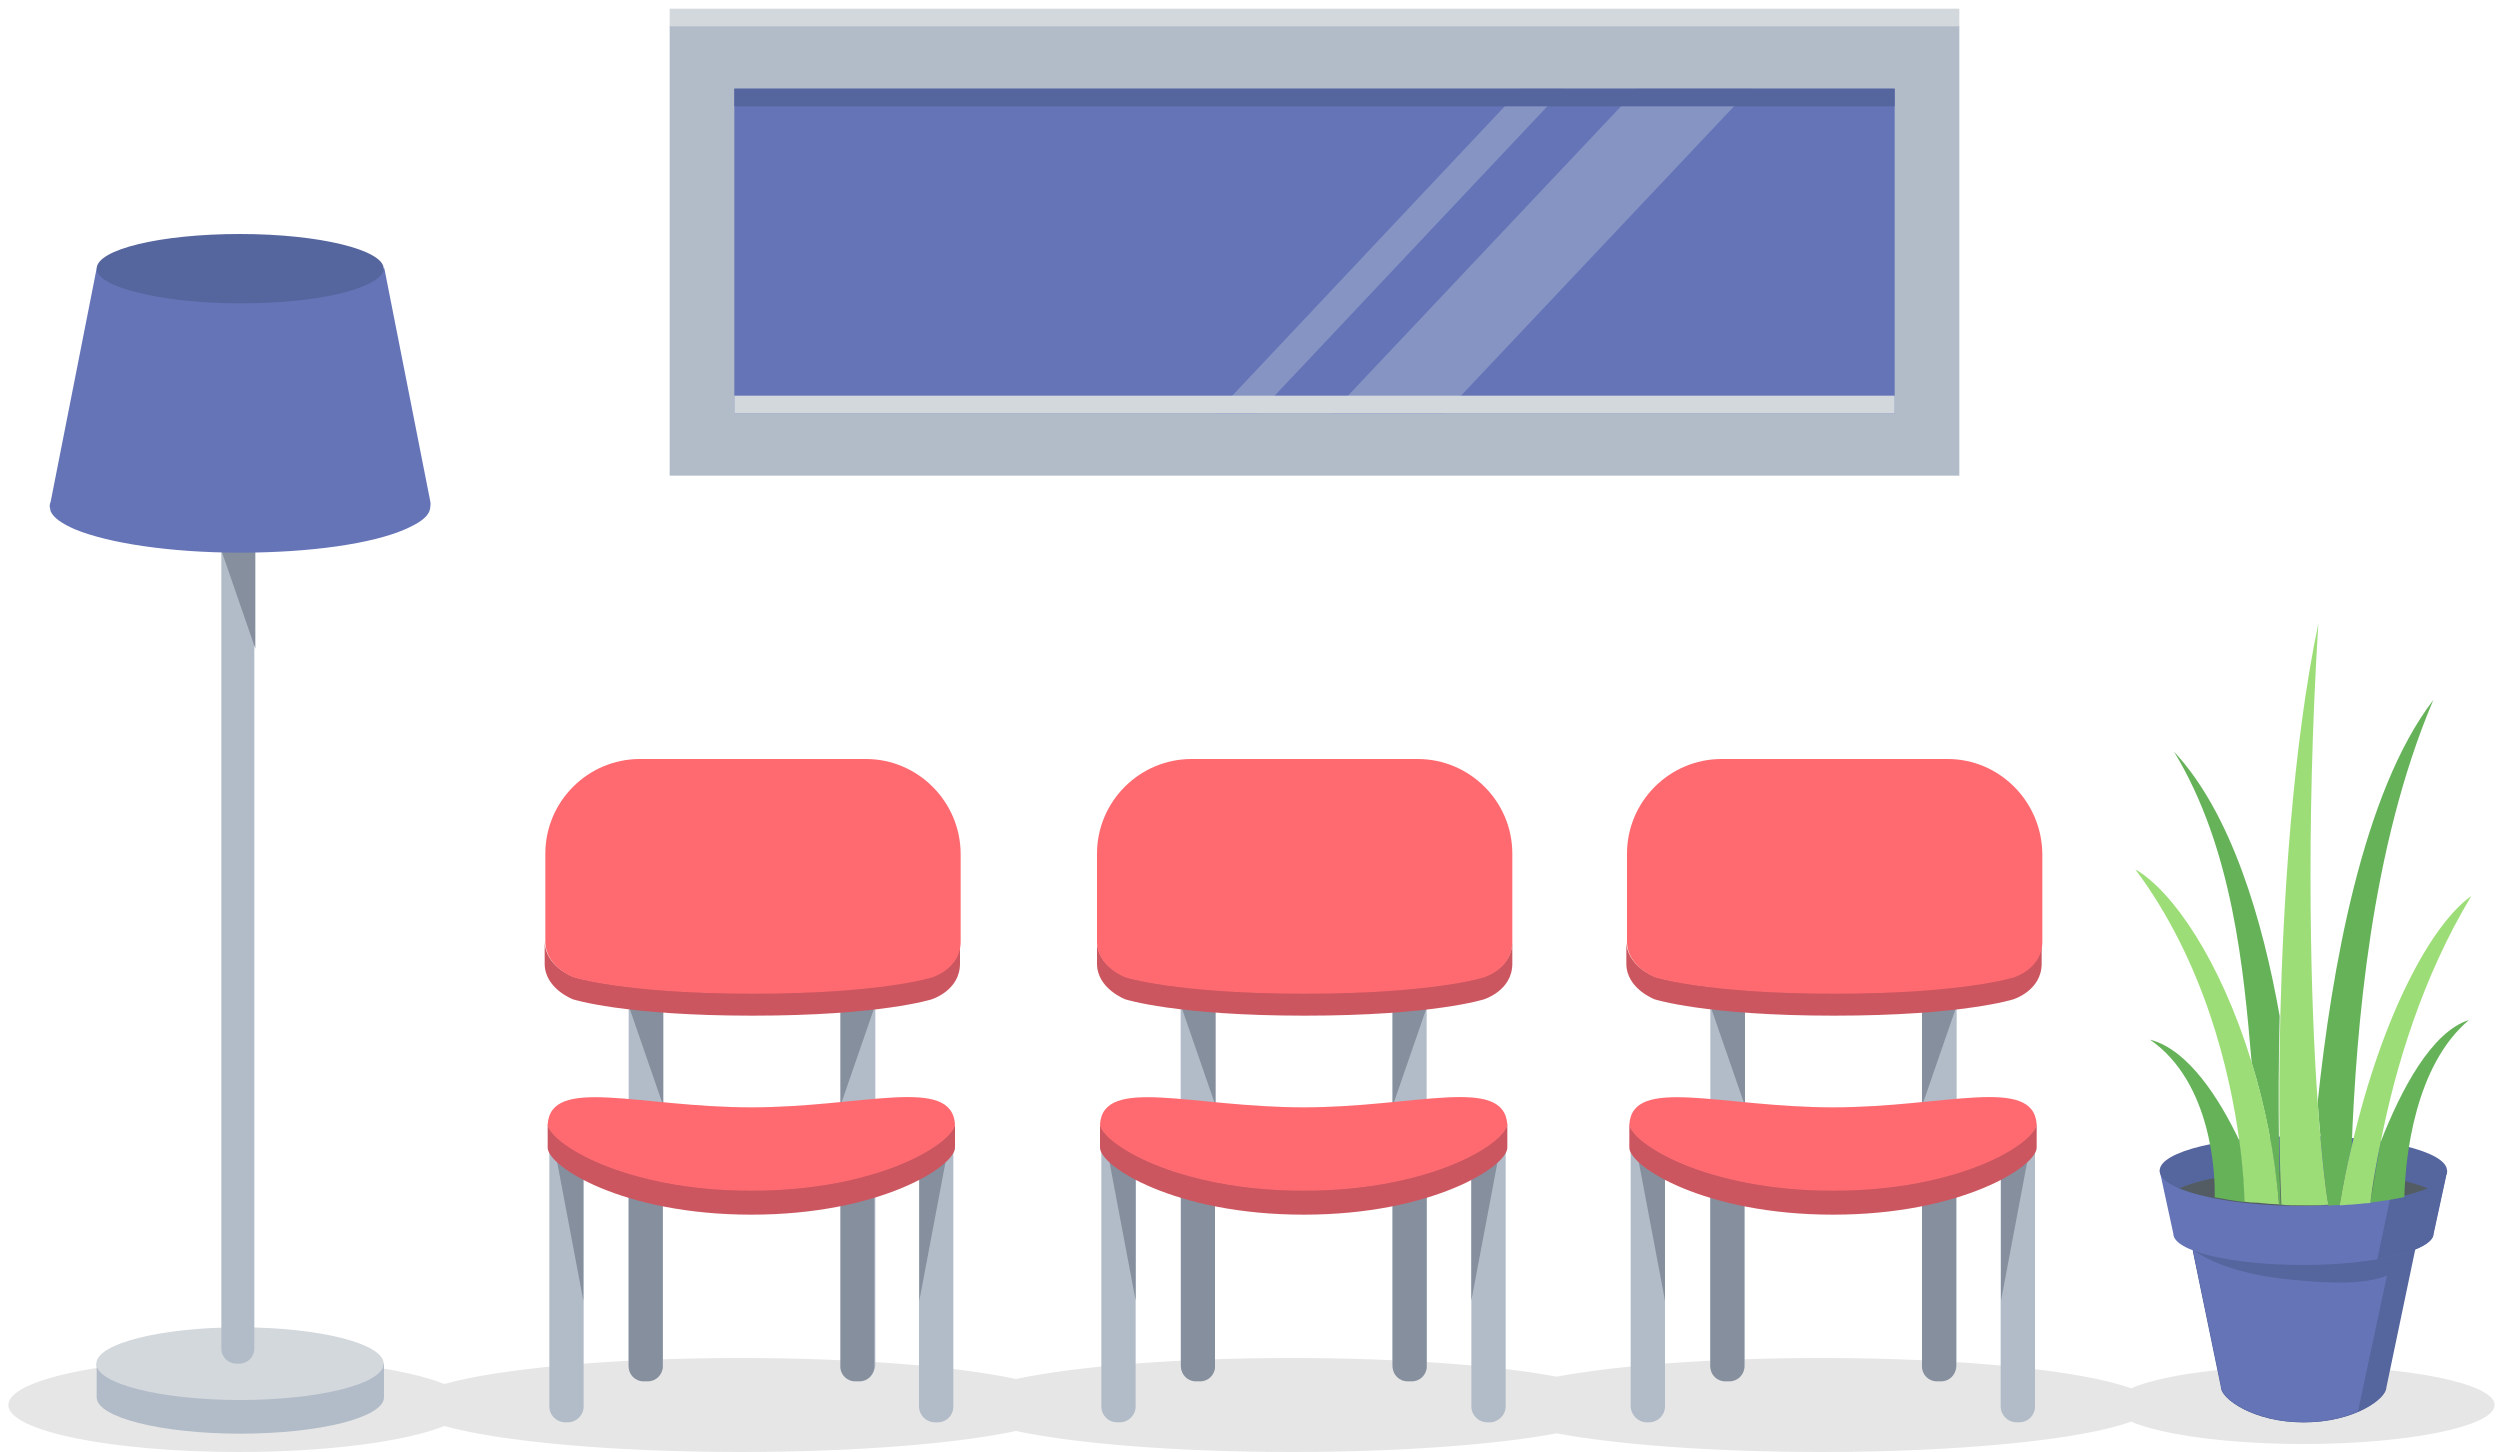 <?xml version="1.0" encoding="utf-8"?>
<!-- Generator: Adobe Illustrator 19.2.1, SVG Export Plug-In . SVG Version: 6.00 Build 0)  -->
<svg version="1.1" id="Layer_1" xmlns="http://www.w3.org/2000/svg" xmlns:xlink="http://www.w3.org/1999/xlink" x="0px" y="0px"
	 viewBox="0 0 750 435.7" style="enable-background:new 0 0 750 435.7;" xml:space="preserve">
<style type="text/css">
	.st0{opacity:0.1;}
	.st1{fill:#B2BCC8;}
	.st2{fill:#858F9D;}
	.st3{fill:#CC565F;}
	.st4{fill:#FE6A70;}
	.st5{fill:#D3D8DD;}
	.st6{fill:#6474B7;}
	.st7{fill:#55659D;}
	.st8{fill:#535C63;}
	.st9{fill:#65B259;}
	.st10{fill:#9DDD78;}
	.st11{fill:#8694C4;}
</style>
<path class="st0" d="M691,409.8c-22.8,0-42.5,2.7-51.7,6.7c-14.4-5.3-50.5-9.1-92.8-9.1c-32.5,0-61.4,2.2-79.5,5.6
	c-18.1-3.4-47-5.6-79.5-5.6c-34.5,0-64.9,2.5-82.7,6.3c-17.8-3.8-48.2-6.3-82.7-6.3c-38.8,0-72.4,3.2-88.8,7.8
	c-11.4-4.6-34.7-7.8-61.7-7.8c-38.2,0-69.1,6.3-69.1,14.1c0,7.8,30.9,14.1,69.1,14.1c27,0,50.3-3.2,61.7-7.8
	c16.4,4.6,50,7.8,88.8,7.8c34.5,0,64.9-2.5,82.7-6.3c17.8,3.8,48.2,6.3,82.7,6.3c32.5,0,61.4-2.2,79.5-5.6c18.1,3.4,47,5.6,79.5,5.6
	c42.3,0,78.4-3.8,92.8-9.1c9.2,3.9,28.9,6.7,51.7,6.7c31.7,0,57.4-5.3,57.4-11.7C748.4,415.1,722.7,409.8,691,409.8z"/>
<path class="st1" d="M194.1,414.2h-0.7c-2.7,0-4.8-2.2-4.8-4.8V296.8c0-2.7,2.2-4.8,4.8-4.8h0.7c2.7,0,4.8,2.2,4.8,4.8v112.7
	C199,412,196.8,414.2,194.1,414.2z"/>
<path class="st2" d="M199,331.8v-29.5c0-2.4-2-4.4-4.4-4.4h-1.4c-2.4,0-4.4,2-4.4,4.4L199,331.8z"/>
<path class="st1" d="M257.8,414.2h-0.7c-2.7,0-4.8-2.2-4.8-4.8V296.8c0-2.7,2.2-4.8,4.8-4.8h0.7c2.7,0,4.8,2.2,4.8,4.8v112.7
	C262.5,412,260.3,414.2,257.8,414.2z"/>
<g>
	<path class="st2" d="M188.6,410c0,2.4,2,4.4,4.4,4.4h1.4c2.4,0,4.4-2,4.4-4.4v-59.8h-10.2V410z"/>
	<path class="st2" d="M252.1,350.2V410c0,2.4,2,4.4,4.4,4.4h1.4c2.4,0,4.4-2,4.4-4.4v-59.8H252.1z"/>
</g>
<path class="st2" d="M252.1,331.8v-29.5c0-2.4,2-4.4,4.4-4.4h1.4c2.4,0,4.4,2,4.4,4.4L252.1,331.8z"/>
<g>
	<path class="st3" d="M279.5,293c0,0-15.2,4.9-53.8,4.9c-38.6,0-53.8-4.9-53.8-4.9s-8.5-3.2-8.5-10.7c0,2.6,0,4.9,0,6.8
		c0,7.5,8.5,10.7,8.5,10.7s15.2,4.9,53.8,4.9s53.8-4.9,53.8-4.9s8.5-2.6,8.5-10.7c0-1.9,0-4.3,0-6.8
		C288.1,290.5,279.5,293,279.5,293z"/>
	<path class="st4" d="M259.8,227.7H192c-15.7,0-28.4,12.8-28.4,28.4v1.4v0.2v6.8c0,0,0,10,0,18c0,7.5,8.5,10.7,8.5,10.7
		s15.2,4.9,53.8,4.9s53.8-4.9,53.8-4.9s8.5-2.6,8.5-10.7c0-8.3,0-18,0-18v-6.8v-0.2v-1.4C288.1,240.4,275.3,227.7,259.8,227.7z"/>
</g>
<path class="st1" d="M281.2,426.7h-0.7c-2.7,0-4.8-2.2-4.8-4.8v-85.3c0-2.7,2.2-4.8,4.8-4.8h0.7c2.7,0,4.8,2.2,4.8,4.8v85.3
	C286,424.6,284,426.7,281.2,426.7z"/>
<path class="st2" d="M275.8,390.2v-54c0-2.4,2-4.4,4.4-4.4h1.4c2.4,0,4.4,2,4.4,4.4L275.8,390.2z"/>
<path class="st1" d="M169.6,426.7h0.7c2.7,0,4.8-2.2,4.8-4.8v-85.3c0-2.7-2.2-4.8-4.8-4.8h-0.7c-2.7,0-4.8,2.2-4.8,4.8v85.3
	C164.8,424.6,167,426.7,169.6,426.7z"/>
<path class="st2" d="M175,390.2v-54c0-2.4-2-4.4-4.4-4.4h-1.4c-2.4,0-4.4,2-4.4,4.4L175,390.2z"/>
<g>
	<path class="st3" d="M225.4,357c-38.1,0-60.4-14.1-61.1-19.9c0,0.3,0,0.5,0,0.9v6.3c0,5.6,22.5,20.1,61.1,20.1s61.1-14.5,61.1-20.1
		V338c0-0.3,0-0.5,0-0.9C285.8,342.9,263.5,357,225.4,357z"/>
	<path class="st4" d="M225.4,332.2c-33.5,0-60.1-9.5-61.1,5.1c0.5,5.6,22.8,19.9,61.1,19.9c38.1,0,60.4-14.1,61.1-19.9
		C285.5,322.6,258.9,332.2,225.4,332.2z"/>
</g>
<g>
	<path class="st1" d="M518.6,414.2h-0.7c-2.7,0-4.8-2.2-4.8-4.8V296.8c0-2.7,2.2-4.8,4.8-4.8h0.7c2.7,0,4.8,2.2,4.8,4.8v112.7
		C523.5,412,521.3,414.2,518.6,414.2z"/>
	<path class="st2" d="M523.5,331.8v-29.5c0-2.4-2-4.4-4.4-4.4h-1.4c-2.4,0-4.4,2-4.4,4.4L523.5,331.8z"/>
	<path class="st1" d="M582.2,414.2h-0.7c-2.7,0-4.8-2.2-4.8-4.8V296.8c0-2.7,2.2-4.8,4.8-4.8h0.7c2.7,0,4.8,2.2,4.8,4.8v112.7
		C587,412,584.8,414.2,582.2,414.2z"/>
	<g>
		<path class="st2" d="M513.1,410c0,2.4,2,4.4,4.4,4.4h1.4c2.4,0,4.4-2,4.4-4.4v-59.8h-10.2V410z"/>
		<path class="st2" d="M576.6,350.2V410c0,2.4,2,4.4,4.4,4.4h1.4c2.4,0,4.4-2,4.4-4.4v-59.8H576.6z"/>
	</g>
	<path class="st2" d="M576.6,331.8v-29.5c0-2.4,2-4.4,4.4-4.4h1.4c2.4,0,4.4,2,4.4,4.4L576.6,331.8z"/>
	<g>
		<path class="st3" d="M604,293c0,0-15.2,4.9-53.8,4.9s-53.8-4.9-53.8-4.9s-8.5-3.2-8.5-10.7c0,2.6,0,4.9,0,6.8
			c0,7.5,8.5,10.7,8.5,10.7s15.2,4.9,53.8,4.9s53.8-4.9,53.8-4.9s8.5-2.6,8.5-10.7c0-1.9,0-4.3,0-6.8C612.5,290.5,604,293,604,293z"
			/>
		<path class="st4" d="M584.3,227.7h-67.8c-15.7,0-28.4,12.8-28.4,28.4v1.4v0.2v6.8c0,0,0,10,0,18c0,7.5,8.5,10.7,8.5,10.7
			s15.2,4.9,53.8,4.9s53.8-4.9,53.8-4.9s8.5-2.6,8.5-10.7c0-8.3,0-18,0-18v-6.8v-0.2v-1.4C612.5,240.4,599.8,227.7,584.3,227.7z"/>
	</g>
	<path class="st1" d="M605.7,426.7H605c-2.7,0-4.8-2.2-4.8-4.8v-85.3c0-2.7,2.2-4.8,4.8-4.8h0.7c2.7,0,4.8,2.2,4.8,4.8v85.3
		C610.5,424.6,608.4,426.7,605.7,426.7z"/>
	<path class="st2" d="M600.3,390.2v-54c0-2.4,2-4.4,4.4-4.4h1.4c2.4,0,4.4,2,4.4,4.4L600.3,390.2z"/>
	<path class="st1" d="M494,426.7h0.7c2.7,0,4.8-2.2,4.8-4.8v-85.3c0-2.7-2.2-4.8-4.8-4.8H494c-2.7,0-4.8,2.2-4.8,4.8v85.3
		C489.3,424.6,491.5,426.7,494,426.7z"/>
	<path class="st2" d="M499.5,390.2v-54c0-2.4-2-4.4-4.4-4.4h-1.4c-2.4,0-4.4,2-4.4,4.4L499.5,390.2z"/>
	<g>
		<path class="st3" d="M549.9,357c-38.1,0-60.4-14.1-61.1-19.9c0,0.3,0,0.5,0,0.9v6.3c0,5.6,22.5,20.1,61.1,20.1
			s61.1-14.5,61.1-20.1V338c0-0.3,0-0.5,0-0.9C610.3,342.9,588,357,549.9,357z"/>
		<path class="st4" d="M549.9,332.2c-33.5,0-60.1-9.5-61.1,5.1c0.5,5.6,22.8,19.9,61.1,19.9c38.1,0,60.4-14.1,61.1-19.9
			C610,322.6,583.4,332.2,549.9,332.2z"/>
	</g>
</g>
<g>
	<path class="st1" d="M359.7,414.2H359c-2.7,0-4.8-2.2-4.8-4.8V296.8c0-2.7,2.2-4.8,4.8-4.8h0.7c2.7,0,4.8,2.2,4.8,4.8v112.7
		C364.7,412,362.5,414.2,359.7,414.2z"/>
	<path class="st2" d="M364.7,331.8v-29.5c0-2.4-2-4.4-4.4-4.4h-1.4c-2.4,0-4.4,2-4.4,4.4L364.7,331.8z"/>
	<path class="st1" d="M423.2,414.2h-0.7c-2.7,0-4.8-2.2-4.8-4.8V296.8c0-2.7,2.2-4.8,4.8-4.8h0.7c2.7,0,4.8,2.2,4.8,4.8v112.7
		C428.2,412,426,414.2,423.2,414.2z"/>
	<g>
		<path class="st2" d="M354.3,410c0,2.4,2,4.4,4.4,4.4h1.4c2.4,0,4.4-2,4.4-4.4v-59.8h-10.2L354.3,410L354.3,410z"/>
		<path class="st2" d="M417.8,350.2V410c0,2.4,2,4.4,4.4,4.4h1.4c2.4,0,4.4-2,4.4-4.4v-59.8H417.8z"/>
	</g>
	<path class="st2" d="M417.8,331.8v-29.5c0-2.4,2-4.4,4.4-4.4h1.4c2.4,0,4.4,2,4.4,4.4L417.8,331.8z"/>
	<g>
		<path class="st3" d="M445.2,293c0,0-15.2,4.9-53.8,4.9s-53.8-4.9-53.8-4.9s-8.5-3.2-8.5-10.7c0,2.6,0,4.9,0,6.8
			c0,7.5,8.5,10.7,8.5,10.7s15.2,4.9,53.8,4.9s53.8-4.9,53.8-4.9s8.5-2.6,8.5-10.7c0-1.9,0-4.3,0-6.8
			C453.7,290.5,445.2,293,445.2,293z"/>
		<path class="st4" d="M425.3,227.7h-67.8c-15.7,0-28.4,12.8-28.4,28.4v1.4v0.2v6.8c0,0,0,10,0,18c0,7.5,8.5,10.7,8.5,10.7
			s15.2,4.9,53.8,4.9s53.8-4.9,53.8-4.9s8.5-2.6,8.5-10.7c0-8.3,0-18,0-18v-6.8v-0.2v-1.4C453.7,240.4,440.9,227.7,425.3,227.7z"/>
	</g>
	<path class="st1" d="M446.9,426.7h-0.7c-2.7,0-4.8-2.2-4.8-4.8v-85.3c0-2.7,2.2-4.8,4.8-4.8h0.7c2.7,0,4.8,2.2,4.8,4.8v85.3
		C451.7,424.6,449.4,426.7,446.9,426.7z"/>
	<path class="st2" d="M441.4,390.2v-54c0-2.4,2-4.4,4.4-4.4h1.4c2.4,0,4.4,2,4.4,4.4L441.4,390.2z"/>
	<path class="st1" d="M335.2,426.7h0.7c2.7,0,4.8-2.2,4.8-4.8v-85.3c0-2.7-2.2-4.8-4.8-4.8h-0.7c-2.7,0-4.8,2.2-4.8,4.8v85.3
		C330.4,424.6,332.5,426.7,335.2,426.7z"/>
	<path class="st2" d="M340.7,390.2v-54c0-2.4-2-4.4-4.4-4.4h-1.4c-2.4,0-4.4,2-4.4,4.4L340.7,390.2z"/>
	<g>
		<path class="st3" d="M391.1,357c-38.1,0-60.4-14.1-61.1-19.9c0,0.3,0,0.5,0,0.9v6.3c0,5.6,22.5,20.1,61.1,20.1
			s61.1-14.5,61.1-20.1V338c0-0.3,0-0.5,0-0.9C451.5,342.9,429.2,357,391.1,357z"/>
		<path class="st4" d="M391.1,332.2c-33.5,0-60.1-9.5-61.1,5.1c0.5,5.6,22.8,19.9,61.1,19.9c38.1,0,60.4-14.1,61.1-19.9
			C451.1,322.6,424.6,332.2,391.1,332.2z"/>
	</g>
</g>
<path class="st1" d="M115.1,409.1h-26c-5.3-0.5-10.9-0.9-17-0.9c-6,0-11.7,0.3-17,0.9H29v9.9l0,0v0.2c0,6,19.2,10.9,43.1,10.9
	s43.1-4.9,43.1-10.9V419l0,0V409.1z"/>
<ellipse class="st5" cx="72" cy="409.1" rx="43.1" ry="10.9"/>
<path class="st1" d="M71.2,143h0.5c2.6,0,4.6,2,4.6,4.6v256.9c0,2.6-2,4.6-4.6,4.6H71c-2.6,0-4.6-2-4.6-4.6V147.6
	C66.6,145.1,68.6,143,71.2,143z"/>
<path class="st2" d="M76.6,194.6v-29.5c0-2.4-2-4.4-4.4-4.4h-1.4c-2.4,0-4.4,2-4.4,4.4L76.6,194.6z"/>
<path class="st6" d="M129.1,150.5l-13.8-70H29l-13.8,70c-0.2,0.5-0.3,0.9-0.3,1.4l0.3,1.5c0.9,2,3.4,3.7,7.3,5.4
	c9.9,4.1,28.4,7,49.5,7s39.7-2.7,49.5-7c3.9-1.7,6.5-3.4,7.3-5.4c0.2-0.5,0.3-1,0.3-1.5C129.2,151.4,129.2,151,129.1,150.5z"/>
<path class="st7" d="M72,70.2C48.2,70.2,29,74.8,29,80.6l0.2,1c0.7,1.5,2.6,2.9,5.6,4.1C42.2,88.7,56,91,72,91s29.8-2,37.3-5.3
	c2.9-1.2,4.9-2.6,5.6-4.1c0.2-0.3,0.2-0.7,0.2-1C115.1,75,95.9,70.2,72,70.2z"/>
<g>
	<path class="st7" d="M656.1,366.6l10.4,49.7c0,3.2,9.5,10.4,24.7,10.4c15.2,0,24.7-7.1,24.7-10.4l10.4-49.7H656.1z"/>
	<g>
		<path class="st7" d="M657.8,375.1l8.5,41.2c0,3.2,9.5,10.4,24.7,10.4c15.2,0,24.7-7.1,24.7-10.4l8.5-41.2
			c-6.8,2.7-19.2,4.6-33.2,4.6C677,379.5,664.6,377.8,657.8,375.1z"/>
	</g>
	<path class="st6" d="M647.9,351.2l4.1,18.9c0,5.3,17.4,9.4,39,9.4c21.4,0,39-4.3,39-9.4l4.1-18.9L647.9,351.2L647.9,351.2z"/>
	<g>
		<path class="st7" d="M718.8,351.2l-5.6,26.6c10.2-1.7,16.9-4.6,16.9-7.7l4.1-18.9L718.8,351.2L718.8,351.2z"/>
	</g>
	<g>
		<path class="st7" d="M728.3,356.5c3.7-1.5,5.8-3.2,5.8-5.3c0-5.8-19.2-10.4-43.1-10.4s-43.1,4.6-43.1,10.4c0,1.9,2,3.7,5.8,5.3
			c7.5-3.1,21.3-5.3,37.3-5.3C707,351.2,721,353.5,728.3,356.5z"/>
		<path class="st8" d="M728.3,356.5c-7.5-3.1-21.3-5.3-37.3-5.3c-16,0-29.8,2-37.3,5.3c7.5,3.1,21.3,5.3,37.3,5.3
			C707,361.6,721,359.6,728.3,356.5z"/>
	</g>
	<path class="st9" d="M671.9,342.4c-6.1-12.9-15.5-27.6-26.9-30.5c18.7,12.9,19.6,40.9,19.4,47.3c2.7,0.5,5.6,1,8.9,1.4
		C673.5,357.5,673.1,350.9,671.9,342.4z"/>
	<path class="st9" d="M684.2,361.5c-0.3-6.3-1-28.1-0.3-56.7c-5.1-28.8-14.5-60.9-31.7-79.3c17.7,29.1,20.9,65.4,23.3,93.3
		c3.9,12.6,6.8,27.1,8.3,42.7C684,361.5,684.2,361.5,684.2,361.5z"/>
	<path class="st10" d="M675.5,318.7c-9.4-30.6-23.7-51.4-34.9-57.9c20.8,27.9,28.4,60.8,31.2,81.5c1.2,8.7,1.5,15.2,1.5,18.2
		c1.2,0.2,2.4,0.3,3.6,0.3c0.9,0,1.5,0.2,2.4,0.2c1.5,0.2,2.9,0.2,4.4,0.3C682.5,345.8,679.4,331.5,675.5,318.7z"/>
	<path class="st9" d="M714.2,342.6c-1.2,6.5-2.2,12.6-3.1,18.2c3.7-0.5,7.1-1,10.2-1.7c0.3-12.1,3.2-39.5,19.4-53.1
		C729.5,309.5,720.3,326.9,714.2,342.6z"/>
	<path class="st9" d="M701.9,361.5c1-6.1,2.2-11.9,3.6-17.7c1.4-34.9,5.6-89.4,24.5-133.8c-21.3,27.7-30.6,81.4-34.7,120.7
		c1.2,16.7,2.6,27.1,3.2,31C699.5,361.6,700.7,361.5,701.9,361.5z"/>
	<path class="st10" d="M695.3,330.6c-2-28.3-3.7-80.7,0.2-143.5c-7.8,37.1-10.6,84.8-11.4,117.6c-0.7,28.6,0,50.6,0.3,56.7
		c1.9,0.2,3.7,0.2,5.8,0.2c0.9,0,1.9,0,2.7,0l0,0c1.9,0,3.7,0,5.6-0.2C697.8,357.7,696.5,347.3,695.3,330.6z"/>
	<path class="st10" d="M705.5,343.9c-1.4,5.6-2.6,11.6-3.6,17.7c1,0,2-0.2,3.1-0.2c0.9,0,1.9-0.2,2.7-0.2c1.2-0.2,2.2-0.2,3.4-0.3
		c0.7-5.6,1.7-11.7,3.1-18.2c4.4-22.6,12.6-49.7,27.2-73.9C729.7,277,714.7,304.1,705.5,343.9z"/>
</g>
<rect x="200.9" y="7.7" class="st1" width="386.9" height="135"/>
<rect x="220.3" y="26.6" class="st6" width="348.1" height="97.4"/>
<g>
	<polygon class="st11" points="491.3,26.6 399.4,124 433.3,124 525.2,26.6 	"/>
	<polygon class="st11" points="456.4,26.6 364.7,124 377.4,124 469.2,26.6 	"/>
</g>
<rect x="200.9" y="2.6" class="st5" width="386.9" height="5.3"/>
<rect x="220.3" y="118.7" class="st5" width="348.1" height="5.3"/>
<rect x="220.3" y="26.6" class="st7" width="348.1" height="5.3"/>
<g>
	<path class="st6" d="M687.4,383.9c-14-1.4-23.2-4.6-29.5-8.9l8.5,41.2c0,3.2,9.5,10.4,24.7,10.4c6.6,0,12.3-1.4,16.3-3.2l8.7-40.7
		C709.6,385.1,701.4,385.3,687.4,383.9z"/>
</g>
</svg>
